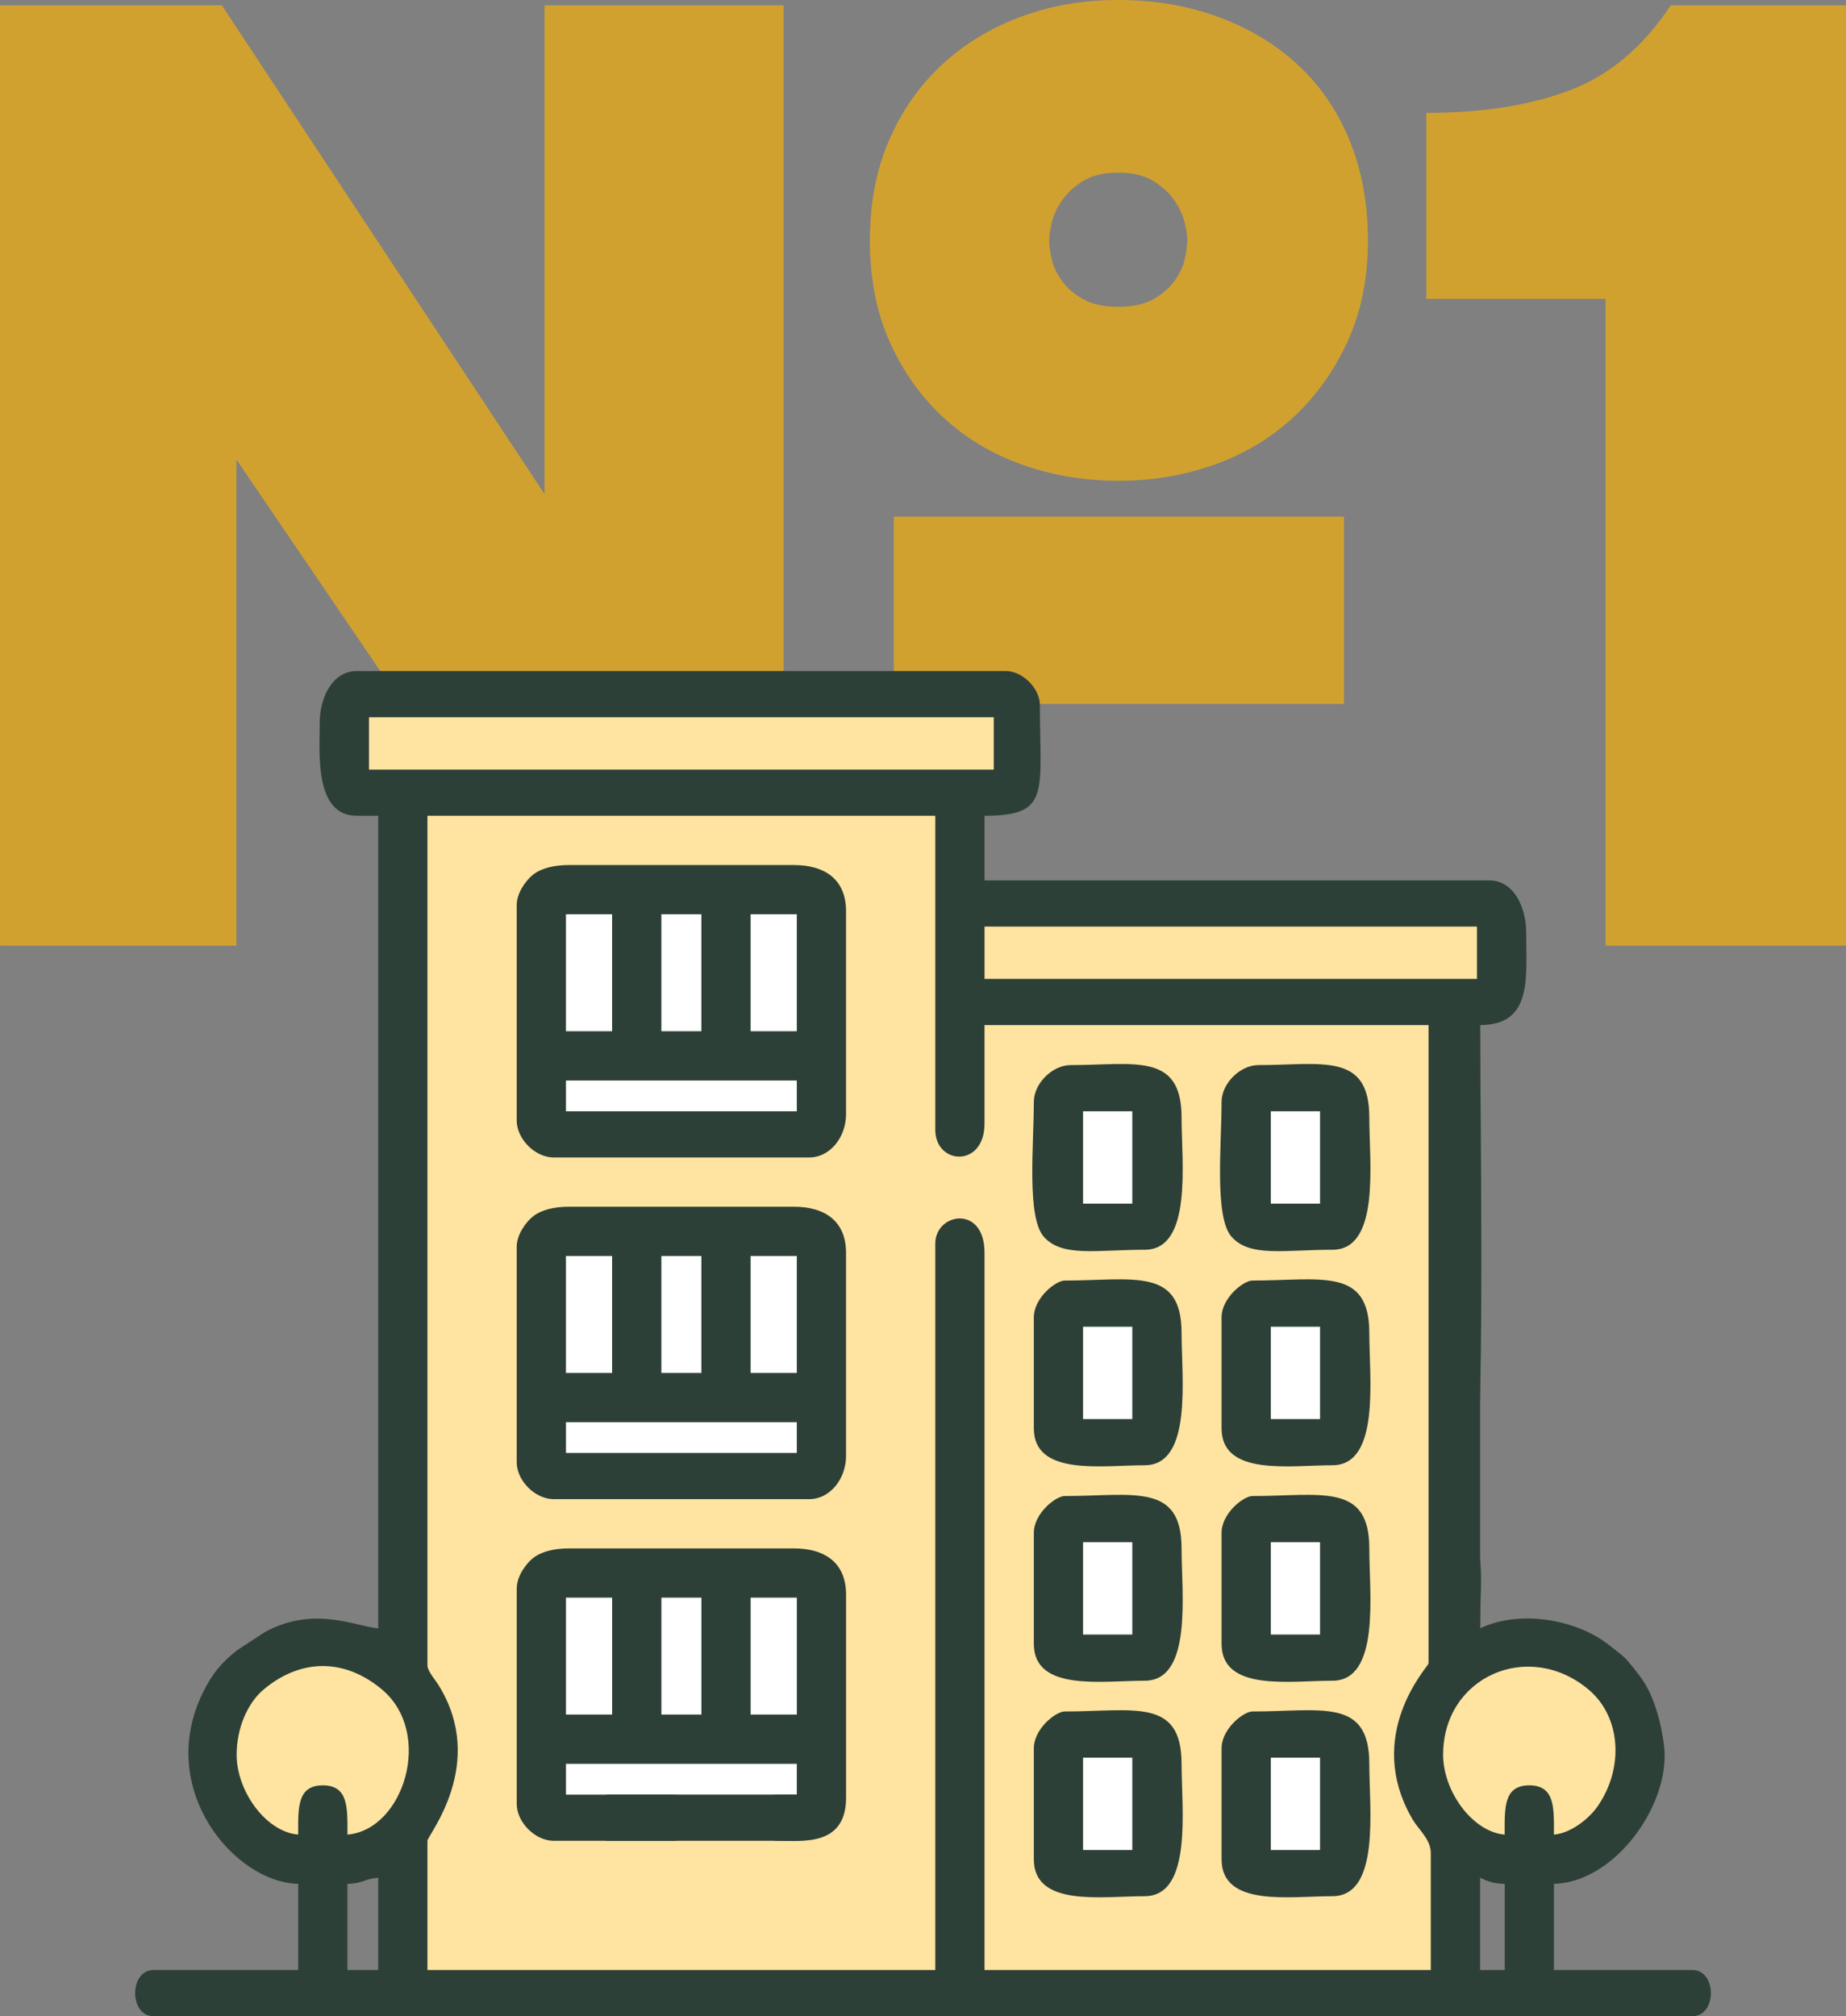 <?xml version="1.0" encoding="UTF-8"?> <svg xmlns="http://www.w3.org/2000/svg" xmlns:xlink="http://www.w3.org/1999/xlink" xmlns:xodm="http://www.corel.com/coreldraw/odm/2003" xml:space="preserve" width="52.831mm" height="57.698mm" version="1.1" style="shape-rendering:geometricPrecision; text-rendering:geometricPrecision; image-rendering:optimizeQuality; fill-rule:evenodd; clip-rule:evenodd" viewBox="0 0 810.2 884.84"><rect x="0" y="0" width="810.2" height="884.84" fill="#808080" stroke="none"/> <defs> <style type="text/css"> .str0 {stroke:black;stroke-width:2.6;stroke-miterlimit:22.926} .fil2 {fill:#2D4037} .fil1 {fill:#FFE3A1} .fil3 {fill:white} .fil0 {fill:#D1A130;fill-rule:nonzero} </style> </defs> <g id="Слой_x0020_1">  <g id="_2564605434512"> <path class="fil0" d="M490.79 0c15.93,0 30.7,2.53 44.3,7.58 13.6,5.05 25.26,12.14 34.97,21.28 9.72,9.13 17.2,20.21 22.44,33.22 5.25,13.02 7.87,27.49 7.87,43.42 0,16.71 -3.01,31.57 -9.03,44.59 -6.02,13.02 -13.99,24.09 -23.9,33.22 -9.91,9.13 -21.47,16.03 -34.68,20.69 -13.21,4.66 -27.2,6.99 -41.97,6.99 -14.77,0 -28.76,-2.33 -41.97,-6.99 -13.21,-4.66 -24.77,-11.56 -34.68,-20.69 -9.91,-9.13 -17.78,-20.21 -23.61,-33.22 -5.83,-13.02 -8.74,-27.88 -8.74,-44.59 0,-16.32 2.82,-30.99 8.45,-44.01 5.64,-13.02 13.41,-24.09 23.32,-33.22 9.91,-9.13 21.47,-16.13 34.68,-20.99 13.21,-4.86 27.4,-7.29 42.55,-7.29zm-393.44 2.33l141.64 214.5 0 -214.5 104.92 0 0 412.69 -95.01 0 -145.14 -213.34 0 213.34 -103.75 0 0 -412.69 97.34 0zm393.44 73.44c-6.22,0 -11.27,1.17 -15.16,3.5 -3.89,2.33 -6.99,5.15 -9.33,8.45 -2.33,3.3 -3.89,6.61 -4.66,9.91 -0.78,3.3 -1.17,5.93 -1.17,7.87 0,2.33 0.39,5.15 1.17,8.45 0.78,3.3 2.33,6.51 4.66,9.62 2.33,3.11 5.44,5.73 9.33,7.87 3.89,2.14 8.94,3.21 15.16,3.21 6.22,0 11.27,-1.07 15.15,-3.21 3.89,-2.14 6.99,-4.76 9.33,-7.87 2.33,-3.11 3.89,-6.32 4.66,-9.62 0.78,-3.3 1.17,-6.12 1.17,-8.45 0,-1.94 -0.39,-4.57 -1.17,-7.87 -0.78,-3.3 -2.33,-6.61 -4.66,-9.91 -2.33,-3.3 -5.44,-6.12 -9.33,-8.45 -3.89,-2.33 -8.94,-3.5 -15.15,-3.5zm-98.51 150.97l197.6 0 0 82.19 -197.6 0 0 -82.19z"></path> <path id="_1" class="fil0" d="M810.2 415.02l-105.5 0 0 -283.87 -78.69 0 0 -81.6c24.48,0 45.47,-3.3 62.95,-9.91 17.49,-6.61 32.25,-19.04 44.3,-37.3l76.94 0 0 412.69z"></path> <g> <path class="fil1" d="M154.21 303.24l289.53 0 0 44.31 -289.53 0 0 -44.31zm517.32 419.93c24.87,0 45.02,20.16 45.02,45.02 0,24.87 -20.16,45.02 -45.02,45.02 -13.16,0 -25.01,-5.65 -33.24,-14.66l0 72.64 -261.31 0 0 -0.75 -201.35 0 0 -75.75c-8.2,11.1 -21.38,18.31 -36.24,18.31 -24.87,0 -45.02,-20.16 -45.02,-45.02 0,-24.87 20.16,-45.02 45.02,-45.02 14.86,0 28.04,7.2 36.24,18.31l0 -391.47 245.56 0 0 46.32 236.83 0 0 41.88 -236.83 0 0 0.61 217.11 0 0 299.22c8.23,-9.01 20.08,-14.66 33.24,-14.66z"></path> <rect class="fil2" x="626.98" y="445.2" width="22.63" height="287.46"></rect> <rect class="fil3 str0" x="551.64" y="574.73" width="36.42" height="54.28"></rect> <rect class="fil3 str0" x="468.19" y="574.73" width="36.42" height="54.28"></rect> <rect class="fil3 str0" x="551.64" y="480.82" width="36.42" height="54.28"></rect> <rect class="fil3 str0" x="468.19" y="480.82" width="36.42" height="54.28"></rect> <rect class="fil3 str0" x="551.64" y="669.91" width="36.42" height="54.28"></rect> <rect class="fil3 str0" x="468.19" y="669.91" width="36.42" height="54.28"></rect> <rect class="fil3 str0" x="551.64" y="763.23" width="36.42" height="54.28"></rect> <rect class="fil3 str0" x="468.19" y="763.23" width="36.42" height="54.28"></rect> <rect class="fil3" x="237.67" y="689.77" width="119.43" height="109.56"></rect> <rect class="fil3" x="237.67" y="540.26" width="119.43" height="109.56"></rect> <rect class="fil3" x="237.67" y="390.75" width="119.43" height="109.56"></rect> <g> <path class="fil2" d="M649.6 824.05c3.32,1.59 5.85,2.59 10.81,2.7l0 37.82 -10.81 0 0 -40.52zm-497.11 2.7c7.03,-0.16 7.17,-2.17 13.51,-2.7l0 40.52 -13.51 0 0 -37.82zm480.9 -56.74c0,-34.09 37.4,-50.61 63.73,-28.61 14.63,12.23 15.63,34.98 3.85,51.62 -3.49,4.93 -11.33,11.48 -18.96,12.11 0,-11.47 0.61,-21.61 -10.81,-21.61 -11.42,0 -10.81,10.14 -10.81,21.61 -14.07,-1.17 -27.02,-18.93 -27.02,-35.12zm-529.53 0c0,-11.59 4.78,-22.66 11.91,-28.61 16.34,-13.65 35.48,-13.65 51.82,0 22.9,19.13 9.64,61.68 -15.1,63.73 0,-11.47 0.61,-21.61 -10.81,-21.61 -11.42,0 -10.81,10.14 -10.81,21.61 -14.07,-1.17 -27.02,-18.93 -27.02,-35.12zm328.25 -363.37l216.13 0 0 22.96 -216.13 0 0 -22.96zm-270.17 -91.86l274.22 0 0 22.97 -274.22 0 0 -22.97zm-21.61 2.7c0,12.58 -2.54,40.52 16.21,40.52l9.46 0 0 356.62c-9.83,-0.82 -28.17,-10.12 -49.72,1.61l-12.25 8.01c-6.9,5.47 -11,10.4 -15.06,18.71 -20.59,42.23 13.79,83.16 41.91,83.79l0 37.82 -63.49 0c-10.77,0 -10.77,20.26 0,20.26l675.42 0c10.77,0 10.77,-20.26 0,-20.26l-60.79 0 0 -37.82c26.74,-0.6 51.31,-34.93 48.33,-60.38 -1.19,-10.15 -4.38,-22.35 -10.3,-30.34 -1.33,-1.8 -5.17,-6.73 -6.65,-8.21 -1.71,-1.71 -5.25,-4.32 -7.46,-6.05 -14.36,-11.25 -39.19,-15.37 -56.35,-7.14 0,-24.79 4.18,-43.23 -13.51,-43.23 -15.43,0 -4.27,46.73 -9,58.54 -0.81,2.03 -28.53,31.71 -7.18,68.4 2.7,4.64 8.07,8.89 8.07,14.89l0 51.33 -195.87 0 0 -314.74c0,-21.33 -21.61,-17.54 -21.61,-4.05l0 318.8 -222.89 0 0 -56.73c0,-2.38 26.38,-33.72 4.85,-68.34 -1.5,-2.41 -4.85,-6.15 -4.85,-8.66l0 -372.83 222.89 0 0 137.79c0,15.52 21.61,16.84 21.61,-2.7l0 -43.23 195.87 0 0 182.36c0,12.71 15.59,14.46 19.74,4.88 4.03,-9.3 1.87,-164.4 1.87,-187.24 23.11,0 20.26,-20.72 20.26,-40.53 0,-11.36 -5.56,-22.96 -16.21,-22.96l-221.54 0 0 -28.37c29.12,0 24.31,-9.99 24.31,-48.63 0,-7.25 -7.61,-14.86 -14.86,-14.86l-285.03 0c-10.65,0 -16.21,11.61 -16.21,22.96z"></path> <path class="fil2" d="M248.4 624.13l101.31 0 0 13.51 -101.31 0 0 -13.51zm81.05 -72.94l20.26 0 0 51.33 -20.26 0 0 -51.33zm-39.18 0l17.56 0 0 51.33 -17.56 0 0 -51.33zm-41.88 0l20.26 0 0 51.33 -20.26 0 0 -51.33zm-21.61 -4.05l0 94.56c0,8.12 8.09,16.21 16.21,16.21l112.12 0c9.41,0 16.21,-9.17 16.21,-18.91l0 -89.16c0,-13.76 -9.04,-20.26 -22.97,-20.26l-98.61 0c-6.41,0 -12.22,1.33 -15.92,4.34 -3.12,2.53 -7.04,7.98 -7.04,13.22z"></path> <path class="fil2" d="M248.4 474.19l101.31 0 0 13.51 -101.31 0 0 -13.51zm81.05 -72.95l20.26 0 0 51.33 -20.26 0 0 -51.33zm-39.18 0l17.56 0 0 51.33 -17.56 0 0 -51.33zm-41.88 0l20.26 0 0 51.33 -20.26 0 0 -51.33zm-21.61 -4.05l0 94.56c0,8.11 8.09,16.21 16.21,16.21l112.12 0c9.41,0 16.21,-9.17 16.21,-18.91l0 -89.16c0,-13.76 -9.04,-20.26 -22.97,-20.26l-98.61 0c-6.41,0 -12.22,1.33 -15.92,4.34 -3.12,2.53 -7.04,7.98 -7.04,13.22z"></path> <path class="fil2" d="M329.46 701.13l20.26 0 0 51.33 -20.26 0 0 -51.33zm-39.18 0l17.56 0 0 51.33 -17.56 0 0 -51.33zm-41.88 0l20.26 0 0 51.33 -20.26 0 0 -51.33zm-21.61 -4.05l0 94.56c0,8.11 8.09,16.21 16.21,16.21l52.68 0c10.77,0 10.77,-20.26 0,-20.26l-47.28 0 0 -13.51 101.31 0 0 13.51 -8.1 0c-13.96,0 -13.96,20.26 0,20.26 10.45,0 29.72,2.56 29.72,-18.91l0 -89.15c0,-13.76 -9.04,-20.26 -22.97,-20.26l-98.61 0c-6.41,0 -12.22,1.33 -15.92,4.34 -3.12,2.53 -7.04,7.98 -7.04,13.22z"></path> <path class="fil2" d="M557.75 487.69l21.61 0 0 40.53 -21.61 0 0 -40.53zm-21.61 -4.05c0,18.79 -3.21,50.53 4.37,59.11 8.03,9.09 23.1,5.72 44.26,5.72 21.13,0 16.21,-38.38 16.21,-58.09 0,-28.75 -20.91,-22.96 -48.63,-22.96 -8.12,0 -16.21,8.09 -16.21,16.21z"></path> <path class="fil2" d="M475.35 487.69l21.61 0 0 40.53 -21.61 0 0 -40.53zm-21.61 -4.05c0,18.79 -3.21,50.53 4.38,59.11 8.03,9.09 23.1,5.72 44.25,5.72 21.13,0 16.21,-38.38 16.21,-58.09 0,-28.75 -20.91,-22.96 -48.63,-22.96 -8.11,0 -16.21,8.09 -16.21,16.21z"></path> <path class="fil2" d="M557.75 771.37l21.61 0 0 40.52 -21.61 0 0 -40.52zm-21.61 -4.05l0 48.63c0,21.12 29.92,16.21 48.63,16.21 21.13,0 16.21,-38.38 16.21,-58.09 0,-29.17 -20.99,-22.97 -51.33,-22.97 -3.81,0 -13.51,7.52 -13.51,16.21z"></path> <path class="fil2" d="M475.35 771.37l21.61 0 0 40.52 -21.61 0 0 -40.52zm-21.61 -4.05l0 48.63c0,21.12 29.92,16.21 48.63,16.21 21.13,0 16.21,-38.38 16.21,-58.09 0,-29.17 -20.99,-22.97 -51.33,-22.97 -3.81,0 -13.51,7.52 -13.51,16.21z"></path> <path class="fil2" d="M557.75 582.25l21.61 0 0 40.52 -21.61 0 0 -40.52zm-21.61 -4.05l0 48.63c0,21.12 29.92,16.21 48.63,16.21 21.13,0 16.21,-38.38 16.21,-58.09 0,-29.02 -21.28,-22.97 -51.33,-22.97 -3.81,0 -13.51,7.52 -13.51,16.21z"></path> <path class="fil2" d="M557.75 676.81l21.61 0 0 40.53 -21.61 0 0 -40.53zm-21.61 -4.05l0 48.63c0,21.12 29.92,16.21 48.63,16.21 21.13,0 16.21,-38.38 16.21,-58.09 0,-29.02 -21.28,-22.96 -51.33,-22.96 -3.81,0 -13.51,7.52 -13.51,16.21z"></path> <path class="fil2" d="M475.35 582.25l21.61 0 0 40.52 -21.61 0 0 -40.52zm-21.61 -4.05l0 48.63c0,21.12 29.92,16.21 48.63,16.21 21.13,0 16.21,-38.38 16.21,-58.09 0,-29.02 -21.28,-22.97 -51.33,-22.97 -3.81,0 -13.51,7.52 -13.51,16.21z"></path> <path class="fil2" d="M475.35 676.81l21.61 0 0 40.53 -21.61 0 0 -40.53zm-21.61 -4.05l0 48.63c0,21.12 29.92,16.21 48.63,16.21 21.13,0 16.21,-38.38 16.21,-58.09 0,-29.02 -21.28,-22.96 -51.33,-22.96 -3.81,0 -13.51,7.52 -13.51,16.21z"></path> </g> <rect class="fil2" x="266.03" y="787.58" width="84.22" height="20.26"></rect> </g> </g> </g> </svg> 